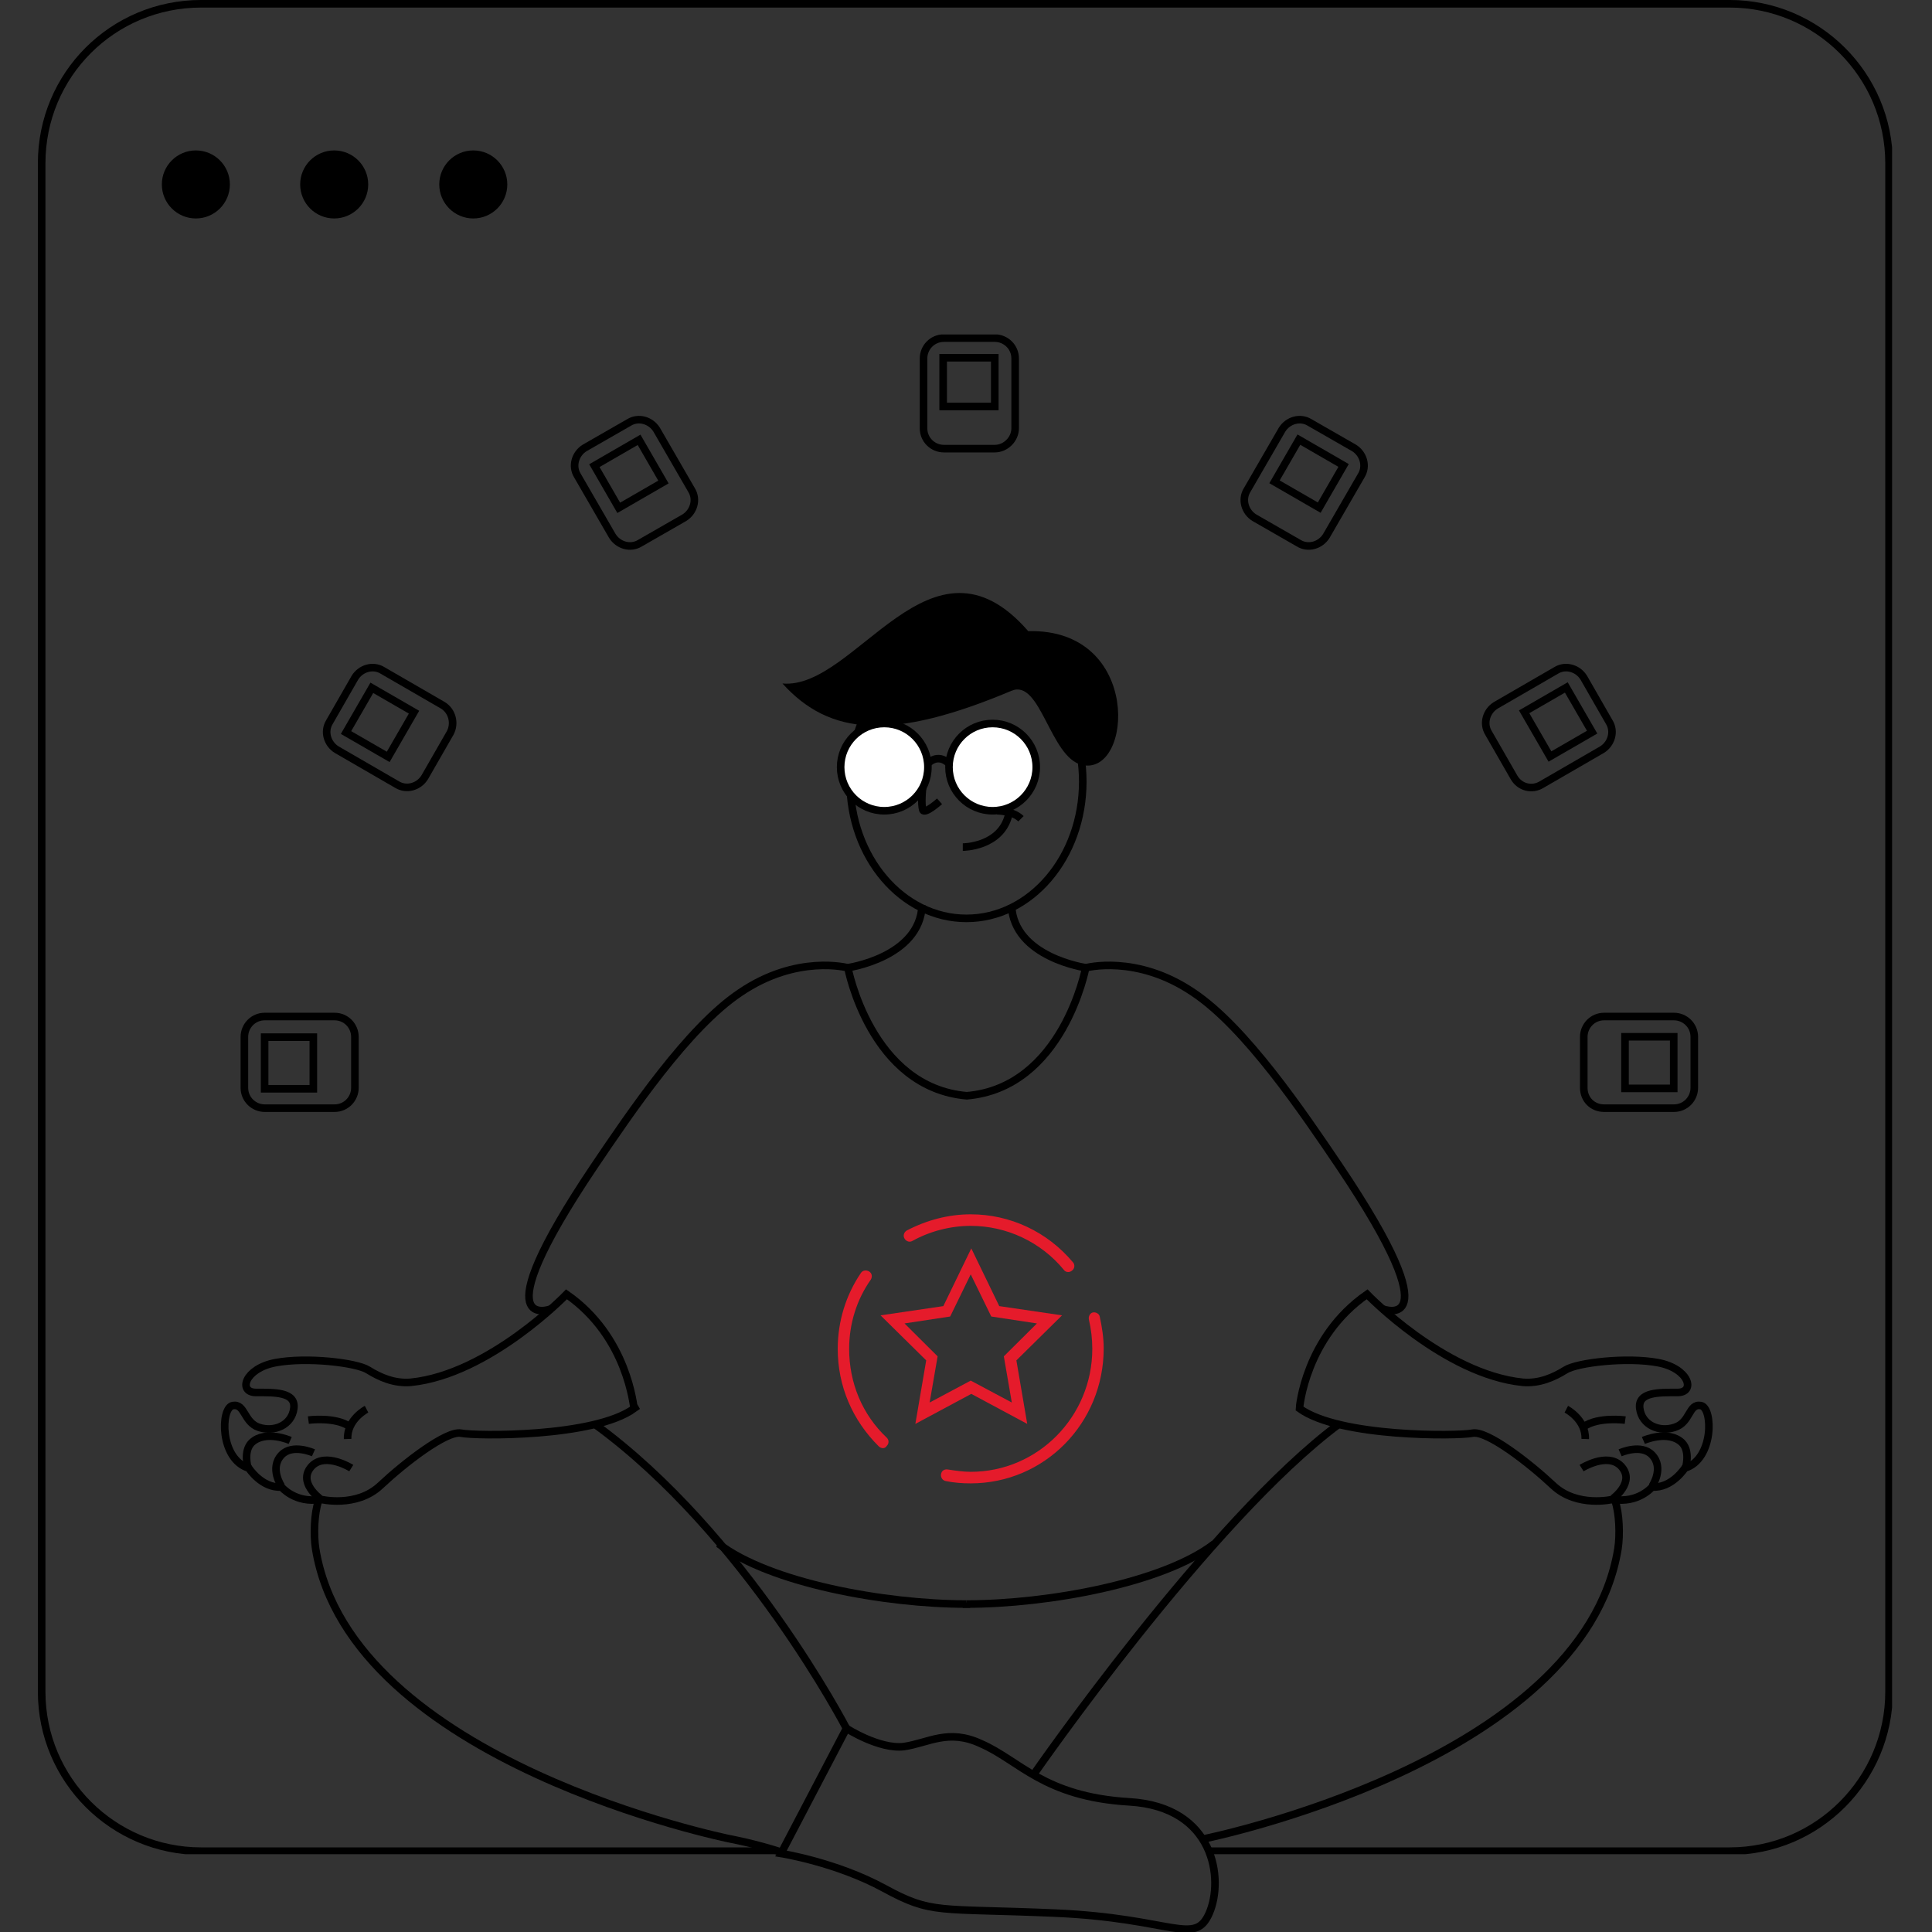 <svg width="255" height="255" viewBox="0 0 255 255" fill="none" xmlns="http://www.w3.org/2000/svg">
<rect x="0" y="0" width="255" height="255" fill="#333333" stroke="none"/>
<g clip-path="url(#clip0_609_2785)">
<path d="M159.517 244.332H228.281C239.954 244.332 249.332 234.854 249.332 223.281V21.55C249.332 9.877 239.854 0.499 228.281 0.499H160.938H26.55C14.877 0.499 5.499 9.877 5.499 21.55V223.281C5.499 234.954 14.977 244.332 26.55 244.332H102.413" stroke="black" stroke-miterlimit="10"/>
<path d="M62.467 28.833C64.947 28.833 66.957 26.823 66.957 24.343C66.957 21.864 64.947 19.854 62.467 19.854C59.988 19.854 57.977 21.864 57.977 24.343C57.977 26.823 59.988 28.833 62.467 28.833Z" fill="black"/>
<path d="M44.11 28.833C46.589 28.833 48.599 26.823 48.599 24.343C48.599 21.864 46.589 19.854 44.11 19.854C41.63 19.854 39.62 21.864 39.62 24.343C39.62 26.823 41.63 28.833 44.11 28.833Z" fill="black"/>
<path d="M25.852 28.833C28.331 28.833 30.341 26.823 30.341 24.343C30.341 21.864 28.331 19.854 25.852 19.854C23.372 19.854 21.362 21.864 21.362 24.343C21.362 26.823 23.372 28.833 25.852 28.833Z" fill="black"/>
</g>
<g clip-path="url(#clip1_609_2785)">
<path d="M127.557 121.214C136.038 121.214 142.912 113.136 142.912 103.171C142.912 93.206 136.038 85.128 127.557 85.128C119.076 85.128 112.201 93.206 112.201 103.171C112.201 113.136 119.076 121.214 127.557 121.214Z" stroke="black" stroke-miterlimit="10"/>
<path d="M122.375 100.004C122.375 100.004 121.319 105.282 121.799 106.914C122.087 107.49 124.006 105.762 124.006 105.762" stroke="black" stroke-miterlimit="10"/>
<path d="M127.077 111.808C127.077 111.808 132.068 111.808 133.123 107.585" stroke="black" stroke-miterlimit="10"/>
<path d="M131.588 107.01C131.588 107.01 133.699 107.01 134.755 108.065" stroke="black" stroke-miterlimit="10"/>
<path d="M103.276 90.214C109.515 97.124 117.768 97.796 133.508 91.174C137.347 89.543 138.594 100.004 142.817 100.963C149.535 102.499 150.783 82.921 135.715 83.304C122.855 68.525 112.97 91.078 103.276 90.214Z" fill="black"/>
<path d="M131.3 59.215H124.582C123.142 59.215 121.895 58.064 121.895 56.528V47.315C121.895 45.875 123.046 44.627 124.582 44.627H131.3C132.739 44.627 133.987 45.779 133.987 47.315V56.528C133.987 57.968 132.739 59.215 131.3 59.215Z" stroke="black" stroke-miterlimit="10"/>
<path d="M131.299 47.219H124.485V53.649H131.299V47.219Z" stroke="black" stroke-miterlimit="10"/>
<path d="M90.32 68.333L84.465 71.692C83.218 72.46 81.586 71.98 80.818 70.732L76.212 62.766C75.444 61.519 75.924 59.887 77.171 59.119L83.026 55.76C84.273 54.993 85.905 55.472 86.673 56.72L91.279 64.686C92.047 65.933 91.567 67.565 90.32 68.333Z" stroke="black" stroke-miterlimit="10"/>
<path d="M84.351 58.051L78.45 61.459L81.665 67.027L87.566 63.62L84.351 58.051Z" stroke="black" stroke-miterlimit="10"/>
<path d="M59.416 96.741L56.057 102.595C55.29 103.843 53.658 104.322 52.41 103.555L44.445 98.948C43.197 98.18 42.717 96.549 43.485 95.301L46.844 89.447C47.612 88.199 49.243 87.719 50.491 88.487L58.457 93.094C59.704 93.861 60.088 95.493 59.416 96.741Z" stroke="black" stroke-miterlimit="10"/>
<path d="M49.077 90.784L45.67 96.685L51.239 99.9L54.645 93.999L49.077 90.784Z" stroke="black" stroke-miterlimit="10"/>
<path d="M46.844 136.857V143.575C46.844 145.015 45.692 146.263 44.157 146.263H34.943C33.504 146.263 32.256 145.111 32.256 143.575V136.857C32.256 135.418 33.407 134.17 34.943 134.17H44.157C45.692 134.17 46.844 135.418 46.844 136.857Z" stroke="black" stroke-miterlimit="10"/>
<path d="M34.926 136.891L34.926 143.705L41.356 143.705L41.356 136.891L34.926 136.891Z" stroke="black" stroke-miterlimit="10"/>
<path d="M209.038 143.575V136.857C209.038 135.418 210.19 134.17 211.725 134.17H220.939C222.378 134.17 223.626 135.322 223.626 136.857V143.575C223.626 145.015 222.474 146.263 220.939 146.263H211.725C210.19 146.263 209.038 145.111 209.038 143.575Z" stroke="black" stroke-miterlimit="10"/>
<path d="M220.911 143.654L220.911 136.84L214.481 136.84L214.481 143.654L220.911 143.654Z" stroke="black" stroke-miterlimit="10"/>
<path d="M199.825 102.595L196.465 96.741C195.698 95.493 196.178 93.861 197.425 93.094L205.391 88.487C206.639 87.719 208.27 88.199 209.038 89.447L212.397 95.301C213.165 96.549 212.685 98.18 211.437 98.948L203.471 103.555C202.224 104.322 200.592 103.939 199.825 102.595Z" stroke="black" stroke-miterlimit="10"/>
<path d="M210.142 96.635L206.735 90.734L201.167 93.949L204.574 99.85L210.142 96.635Z" stroke="black" stroke-miterlimit="10"/>
<path d="M171.416 71.692L165.562 68.333C164.314 67.565 163.834 65.933 164.602 64.686L169.209 56.72C169.977 55.472 171.608 54.993 172.856 55.76L178.71 59.119C179.958 59.887 180.438 61.519 179.67 62.766L175.063 70.732C174.295 71.98 172.664 72.46 171.416 71.692Z" stroke="black" stroke-miterlimit="10"/>
<path d="M177.337 61.433L171.436 58.026L168.22 63.594L174.121 67.001L177.337 61.433Z" stroke="black" stroke-miterlimit="10"/>
<path d="M131.012 107.01C134.193 107.01 136.771 104.432 136.771 101.252C136.771 98.071 134.193 95.493 131.012 95.493C127.832 95.493 125.254 98.071 125.254 101.252C125.254 104.432 127.832 107.01 131.012 107.01Z" fill="white" stroke="black" stroke-miterlimit="10"/>
<path d="M116.712 107.01C119.893 107.01 122.471 104.432 122.471 101.252C122.471 98.071 119.893 95.493 116.712 95.493C113.532 95.493 110.954 98.071 110.954 101.252C110.954 104.432 113.532 107.01 116.712 107.01Z" fill="white" stroke="black" stroke-miterlimit="10"/>
<path d="M122.471 100.772C122.471 100.772 123.718 99.332 125.254 100.772" stroke="black" stroke-miterlimit="10"/>
<path d="M180.438 170.832C180.438 170.832 190.611 181.389 200.976 182.445C203.184 182.637 205.103 181.773 206.639 180.813C208.174 179.853 214.701 179.086 218.827 179.853C222.954 180.621 223.818 183.788 221.419 183.788C219.019 183.788 216.14 183.692 216.428 185.9C216.716 188.107 219.019 189.067 221.035 188.395C223.146 187.723 222.858 185.228 224.49 185.516C226.121 185.804 226.217 192.618 222.378 193.77C222.378 193.77 220.651 196.457 218.06 196.265C218.06 196.265 216.236 198.472 212.877 197.896C212.877 197.896 208.174 199.048 205.007 196.073C201.84 193.098 196.274 188.779 194.354 189.163C192.435 189.547 176.791 189.739 171.513 185.9C171.513 185.804 172.28 176.494 180.438 170.832Z" stroke="black" stroke-miterlimit="10"/>
<path d="M206.734 185.996C206.734 185.996 209.326 187.339 209.23 189.93" stroke="black" stroke-miterlimit="10"/>
<path d="M214.509 187.435C214.509 187.435 210.958 186.955 209.038 188.299" stroke="black" stroke-miterlimit="10"/>
<path d="M212.877 197.8C212.877 197.8 215.948 195.593 213.933 193.482C212.109 191.658 208.75 193.77 208.75 193.77" stroke="black" stroke-miterlimit="10"/>
<path d="M213.837 191.754C213.837 191.754 216.62 190.506 218.06 192.042C219.691 193.769 218.06 196.169 218.06 196.169" stroke="black" stroke-miterlimit="10"/>
<path d="M216.908 190.122C216.908 190.122 220.171 188.683 221.995 190.41C223.146 191.562 222.475 193.769 222.475 193.769" stroke="black" stroke-miterlimit="10"/>
<path d="M213.165 198.088C213.741 199.719 213.837 202.599 213.549 204.422C208.943 232.638 158.845 242.715 158.845 242.715" stroke="black" stroke-miterlimit="10"/>
<path d="M136.387 234.27C136.387 234.27 159.708 200.583 176.791 187.915" stroke="black" stroke-miterlimit="10"/>
<path d="M111.722 228.127C111.722 228.127 116.04 230.911 119.303 230.527C122.566 230.047 125.158 228.127 129.477 230.143C134.563 232.35 137.73 237.149 149.055 237.821C160.38 238.493 161.531 248.09 159.612 252.505C157.693 256.919 154.813 253.176 139.266 252.505C123.718 251.833 123.046 252.697 116.712 249.241C110.378 245.786 103.084 244.635 103.084 244.635L111.722 228.127Z" stroke="black" stroke-miterlimit="10"/>
<path d="M127.558 211.524V211.716C138.307 211.716 153.566 208.933 160.284 203.75" stroke="black" stroke-miterlimit="10"/>
<path d="M182.454 172.751C182.454 172.751 191.955 176.494 176.792 153.94C171.993 146.838 164.411 135.61 157.501 131.003C150.015 125.916 143.297 127.74 143.297 127.74C143.297 127.74 140.322 143.575 127.558 144.631" stroke="black" stroke-miterlimit="10"/>
<path d="M127.557 211.524V211.716C116.808 211.716 101.548 208.933 94.83 203.75" stroke="black" stroke-miterlimit="10"/>
<path d="M72.757 172.751C72.757 172.751 63.255 176.494 78.419 153.94C83.218 146.838 90.799 135.61 97.709 131.003C105.195 125.916 111.913 127.74 111.913 127.74C111.913 127.74 114.889 143.575 127.653 144.631" stroke="black" stroke-miterlimit="10"/>
<path d="M74.772 170.832C74.772 170.832 64.599 181.389 54.234 182.445C52.027 182.637 50.107 181.773 48.572 180.813C47.036 179.853 40.51 179.086 36.383 179.853C32.256 180.621 31.392 183.788 33.792 183.788C36.191 183.788 39.07 183.692 38.782 185.9C38.495 188.107 36.191 189.067 34.176 188.395C32.16 187.723 32.352 185.228 30.721 185.516C29.089 185.804 28.993 192.618 32.832 193.77C32.832 193.77 34.56 196.457 37.151 196.265C37.151 196.265 38.974 198.472 42.333 197.896C42.333 197.896 47.036 199.048 50.203 196.073C53.37 193.098 58.937 188.779 60.856 189.163C62.776 189.547 78.419 189.739 83.698 185.9C83.602 185.804 82.93 176.494 74.772 170.832Z" stroke="black" stroke-miterlimit="10"/>
<path d="M48.38 185.996C48.38 185.996 45.788 187.339 45.884 189.93" stroke="black" stroke-miterlimit="10"/>
<path d="M40.702 187.435C40.702 187.435 44.253 186.955 46.173 188.299" stroke="black" stroke-miterlimit="10"/>
<path d="M42.237 197.8C42.237 197.8 39.166 195.593 41.181 193.482C43.005 191.658 46.364 193.77 46.364 193.77" stroke="black" stroke-miterlimit="10"/>
<path d="M41.374 191.754C41.374 191.754 38.59 190.506 37.151 192.042C35.519 193.769 37.151 196.169 37.151 196.169" stroke="black" stroke-miterlimit="10"/>
<path d="M38.302 190.122C38.302 190.122 35.039 188.683 33.216 190.41C32.064 191.562 32.736 193.769 32.736 193.769" stroke="black" stroke-miterlimit="10"/>
<path d="M42.045 198.088C41.469 199.719 41.373 202.599 41.661 204.422C46.268 232.638 96.366 242.715 96.366 242.715C96.366 242.715 99.533 243.291 103.084 244.443" stroke="black" stroke-miterlimit="10"/>
<path d="M111.722 228.128C111.722 228.128 98.381 202.407 78.419 187.915" stroke="black" stroke-miterlimit="10"/>
<path d="M143.393 127.74C143.393 127.74 133.796 126.396 133.508 119.486" stroke="black" stroke-miterlimit="10"/>
<path d="M111.817 127.74C111.817 127.74 121.415 126.396 121.703 119.486" stroke="black" stroke-miterlimit="10"/>
<path d="M116.522 191.137C116.371 191.137 116.145 191.06 115.994 190.908C112.529 187.479 110.57 182.983 110.57 178.03C110.57 174.449 111.625 170.943 113.659 167.971C113.885 167.667 114.337 167.59 114.714 167.819C115.09 168.048 115.166 168.505 114.94 168.886C113.056 171.553 112.077 174.753 112.077 178.03C112.077 182.526 113.81 186.717 117.049 189.765C117.35 190.07 117.35 190.527 117.049 190.832C116.898 191.06 116.748 191.137 116.522 191.137Z" fill="#E51B2B"/>
<path d="M128.123 195.785C126.993 195.785 125.939 195.708 124.809 195.48C124.432 195.404 124.131 195.023 124.206 194.565C124.281 194.108 124.658 193.88 125.11 193.956C126.089 194.108 127.144 194.261 128.123 194.261C137.013 194.261 144.169 186.945 144.169 178.03C144.169 176.734 144.019 175.439 143.717 174.143C143.642 173.762 143.868 173.305 144.245 173.229C144.621 173.153 145.073 173.381 145.149 173.762C145.45 175.134 145.676 176.582 145.676 177.953C145.676 187.86 137.841 195.785 128.123 195.785Z" fill="#E51B2B"/>
<path d="M141.005 167.895C140.779 167.895 140.553 167.819 140.403 167.59C137.389 163.933 132.869 161.799 128.123 161.799C125.487 161.799 122.775 162.485 120.439 163.78C120.063 164.009 119.611 163.856 119.385 163.475C119.159 163.094 119.309 162.637 119.686 162.409C122.323 161.037 125.185 160.275 128.123 160.275C133.321 160.275 138.218 162.561 141.608 166.6C141.909 166.904 141.834 167.438 141.533 167.666C141.382 167.819 141.156 167.895 141.005 167.895Z" fill="#E51B2B"/>
<path d="M135.582 187.936L128.199 183.974L120.816 187.936L122.247 179.554L116.221 173.61L124.507 172.391L128.199 164.771L131.89 172.391L140.177 173.61L134.15 179.554L135.582 187.936ZM119.385 174.677L123.754 179.021L122.699 185.117L128.123 182.221L133.547 185.117L132.493 179.021L136.862 174.677L130.835 173.763L128.123 168.2L125.411 173.763L119.385 174.677Z" fill="#E51B2B"/>
</g>
<defs>
<clipPath id="clip0_609_2785">
<rect width="244.731" height="244.731" fill="white" transform="translate(5)"/>
</clipPath>
<clipPath id="clip1_609_2785">
<rect width="197.224" height="210.852" fill="white" transform="translate(28.993 44.148)"/>
</clipPath>
</defs>
</svg>
